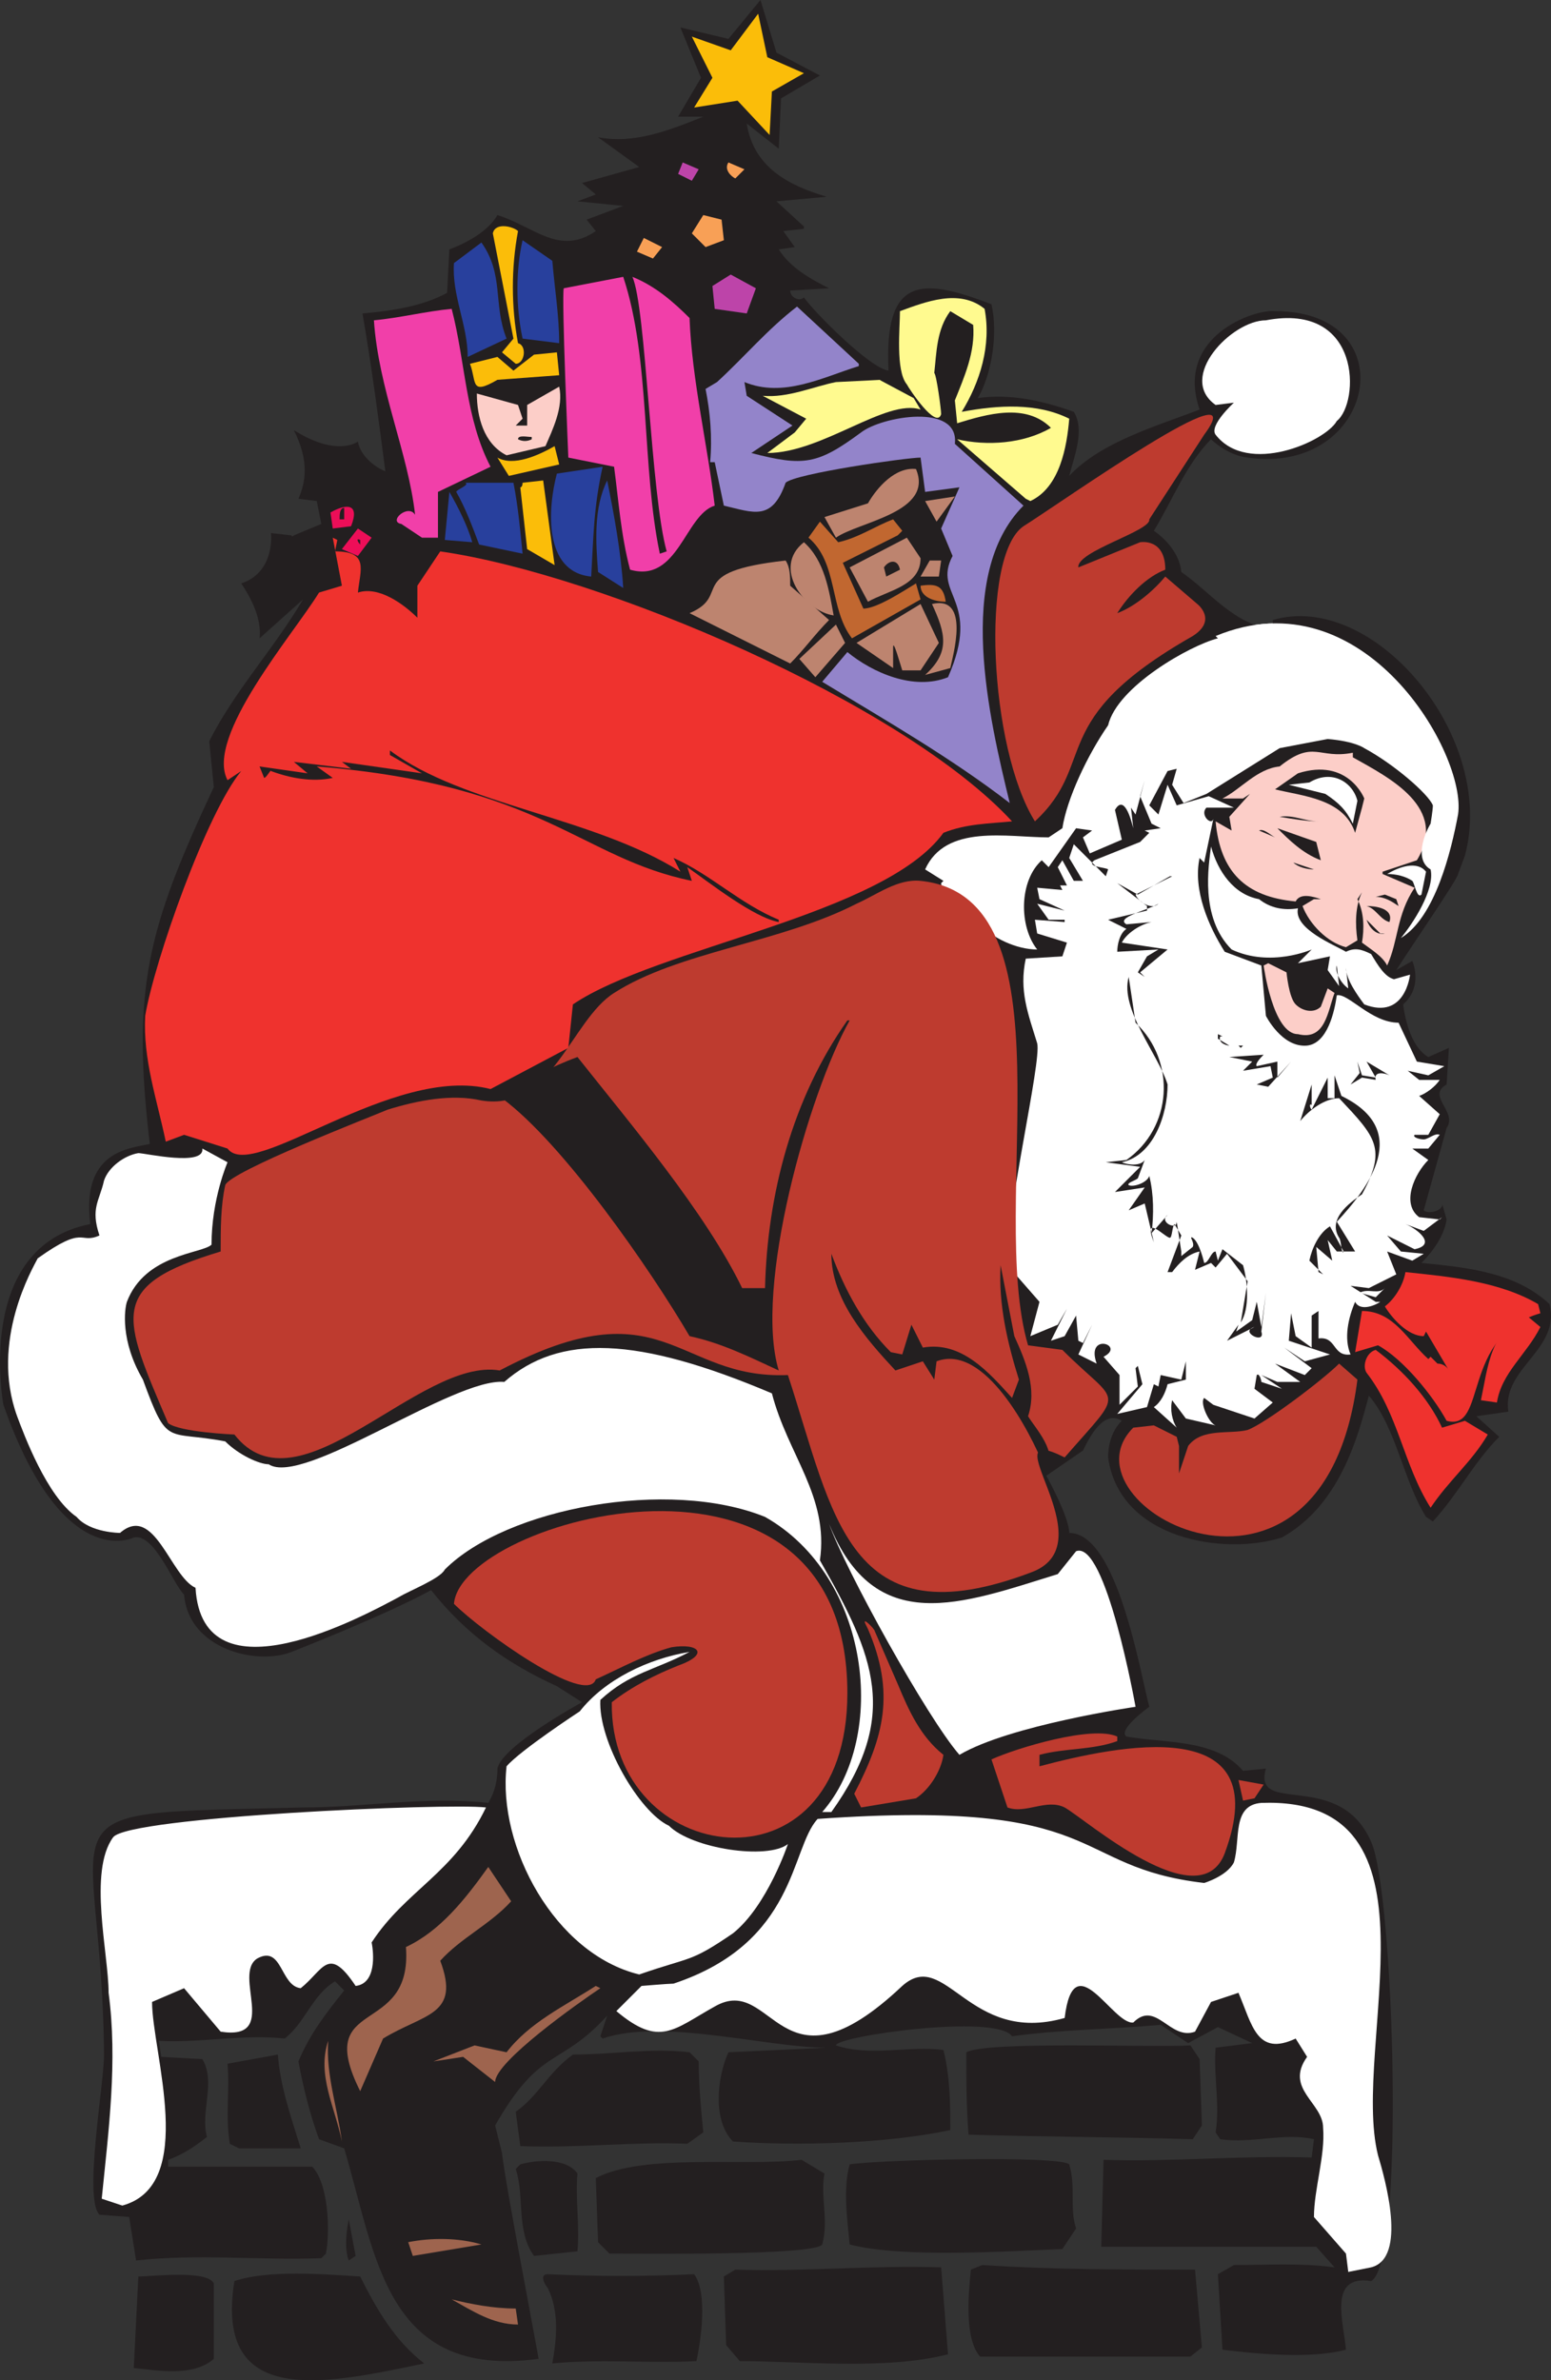 <svg xmlns="http://www.w3.org/2000/svg" width="508.592" height="780.262"><rect width="100%" height="100%" fill="#333333" stroke="none"/><path fill="#fff" fill-rule="evenodd" d="M459.362 307.5c11.25-6.75 16.5-28.5 18.75-40.5 3-19.5-30.75-78.75-79.5-58.5l.75.75c-9 2.25-33 15.75-36 28.5-6.75 9.75-13.5 24-15 33.75l-4.5 3c-13.5 0-33.75-4.5-40.5 10.5l6 3.75-.75.75c0 1.5 1.5 2.25 3 3.75l9.75 7.5-.75 1.5c4.5 5.25 12.75 9 19.5 9-6-7.5-6-22.5 1.5-29.25l2.25 2.25 9-12.75 5.25.75-3 2.25 2.25 5.25 10.5-4.5-2.25-9.75c3-5.25 5.25 3 6 6l-.75-6.75 1.5 2.25 3-11.25-1.5 5.25 3.75 9 3 1.5-5.25.75 1.5.75-3 3-15 6c-3 2.25 3.75 2.25 4.5 3l-.75 2.25-10.5-10.5-1.5 4.5 4.5 7.5h-3l-3.75-6.75-1.5 2.25 3 6h-2.25l.75 1.5-8.25-.75.75 3.75 8.25 3.75-9-2.25 3.75 5.25h5.25v.75l-9.75-.75.75 4.5 9.75 3-1.5 4.5-12 .75c-2.25 10.5.75 18 3.75 27.75 1.5 6-10.5 56.25-9.75 72.75l10.5 12-3 11.25 9-3.75 3-5.25-5.25 10.5 4.5-1.5 3.75-6.75.75 8.25 1.5.75 3-6-4.5 9.75 6 3c-3.75-10.5 9.75-6 2.25-2.25l5.25 6v9.75l6-6-.75-6 .75-.75 1.5 6-8.25 9.75 9.75-2.25 2.25-7.5 1.5.75.75-3.75 6.75 1.5 1.5-6v6l-6 1.5c-.75 3-2.25 6-4.5 7.5l7.5 6.75c-1.5-2.25-2.25-6-1.5-9l4.5 6 9.75 2.25c-2.25-.75-5.25-7.5-3.75-9l3 2.25 13.5 4.5 6-5.25-6-4.5.75-4.5c.75-.75 1.5 1.5 1.5 2.25l6.75 2.25-6.75-4.5 5.25 2.25h7.5l-8.25-6 9.75 3.75 2.25-2.25-9-6.75 6.75 4.5 8.25-2.25-13.5-4.5.75-9 1.5 7.5 5.25 3.75v-10.5l2.25-1.5v9c6-.75 4.5 6 10.5 5.25-2.25-5.25-.75-12 1.5-17.25 1.5 3 6 1.5 8.25 0h-1.5l-8.25-5.25 6 .75 9-4.5-3-7.5 8.25 3 3.75-2.25-7.5-.75-4.5-5.25 9 4.5c7.5-1.5.75-6.75-3-8.25l6 2.25 6-4.5-.75.75-6.75-.75c-6-4.5-1.5-14.25 3-18.75l-5.25-3.75h5.25l3.75-4.5c-1.5-.75-3.75 1.5-5.25 1.5s-3.75-.75-3-1.5h4.5l3.75-6.75-6.75-6c2.25-.75 5.25-3 6.75-5.25h-6.75l-3.75-3 6.75 1.5 5.25-3-9-1.5-6-12.75c-9 0-16.5-9.75-20.25-9-.75 5.25-3 15.75-9.75 16.5-7.5-.75-9.75-1.5-12.75-12-3-6.75-2.25-14.25-2.25-14.25l-12-4.5c-5.25-8.25-10.5-20.25-8.25-30.75l1.5 1.5 3-14.25c-.75 2.25-4.5-1.5-2.25-3.75h9l-8.25-3.75-10.5 3-3-6.75-3 9.75-3-3 6-11.25 3-.75-1.5 5.25 3.75 6 7.5-3 24-15 15.75-3c9 .75 12 3 12 3 9.75 5.25 21 15 22.5 18.75v7.5c-2.25 6-6 10.5-.75 13.5 1.5 6.75-6 18-9.75 22.5"/><path fill="#231f20" fill-rule="evenodd" d="m323.612 589.5-18.75 1.5c3.75-4.5 8.25-10.5 9.75-16.5l6 .75 3 14.25"/><path fill="#231f20" fill-rule="evenodd" d="M508.112 427.5c-11.25-10.5-27-12-42-13.5 3.75-3.75 7.5-9 8.25-14.25l-1.5-5.25c.75 2.25-4.5 3.75-6 2.25l7.5-27c3.75-5.25-6.75-10.5 0-14.25l.75-12-6.75 3c-5.25-3-7.5-11.25-8.25-17.25 6.75-6 3-14.25 3-14.25l-5.25 3c5.25-8.25 20.25-30 20.25-31.5l2.25-6c10.5-39-30-87-63-77.25v3c-12.75-1.5-20.25-12-30-18.75-.75-8.25-9-13.5-9-13.5 6-9.75 10.5-21.75 18.75-30 0 0 5.25 5.25 12 6 42 6 52.5-48 9-48-6.75-.75-33 8.25-24.75 32.25-13.5 5.25-32.25 10.5-42.75 21.75 1.5-6 5.25-15 1.5-21-10.5-3.75-21-6-31.5-4.5 4.5-7.5 6.75-21 4.5-30.75-23.25-9-35.25-9-33.75 21.75-6-.75-24-18.75-27.75-24-1.5 1.5-4.5 0-4.5-2.25l12.75-.75c-6-3-12.75-6.75-16.5-12.75l5.25-.75-3.75-5.25 6.75-.75v-.75l-9-8.25 16.5-1.5c-12.75-3.75-24-9.75-26.25-24l10.5 8.25.75-16.5 12.75-7.5-14.25-7.5L249.362 0l-10.5 12.75L223.112 9l6.75 16.5-7.5 12.75h8.25c-11.25 4.5-22.5 9-34.5 6.75l13.5 9.75-18.75 5.25 4.5 3.75-6 2.25 15 1.5-12 4.5 3 3.75c-12 8.25-20.25-1.5-32.25-5.25-3 5.25-9.75 9-15.75 11.25l-.75 14.25c-8.25 4.5-18.75 6-27.75 6.75 3 17.25 5.25 34.5 7.5 51.75-3.75-1.5-8.25-5.25-9-9.75 0 0-6.75 5.25-21-3.75 5.25 10.5 3.75 17.25 1.5 22.5l6 .75 1.5 7.5-9 3.75c-.75.75-.75 0-.75 0l-6.75-.75s1.5 12.75-9.75 16.5c3 4.5 6.75 11.25 6 18l14.25-12.75c-9.75 16.5-22.5 30-30.75 46.5l1.5 15c-21.75 46.5-27 66-21 117-6.75 1.5-22.5 2.25-19.5 26.25-38.25 7.5-28.5 59.25-28.5 59.25 19.5 55.5 42.75 43.5 42.75 43.5 6.75-1.5 12.75 15 16.5 18.75 1.5 18 24 23.25 35.25 18.75 0 0 30.75-12 45.75-20.25 11.25 14.25 24.75 24 41.25 31.5l8.25 5.25s-26.25 14.25-27.75 21.75c0 3.75-.75 7.5-3 11.25-21-2.25-40.5 1.5-60.75 1.5-90.75 2.25-66-2.25-65.25 81 0 9.75-6.75 47.25-1.5 52.5l9.75.75 2.25 14.25c20.25-2.25 40.5 0 60.75-.75l1.5-1.5c1.5-7.5.75-23.25-4.5-28.5h-47.25V708c4.5-1.5 9-4.5 12.75-7.5-2.25-8.25 3-18-1.5-25.5l-13.5-.75-.75-5.25c13.5.75 27.75-2.25 41.25-.75 6.75-5.25 9-14.25 16.5-18.75l3 3c-6 7.5-11.25 14.25-15 23.25 1.5 8.25 3.75 17.25 6.75 25.5l8.25 3c10.5 35.25 13.5 75.75 63.75 69 0-.75-11.25-59.25-12-67.5l-2.25-9c15-26.25 21-18.75 36.75-36l-2.25 6.75.75.75c19.5-6.75 54 3 73.5 3l-32.25 1.5c-3.75 8.25-5.25 22.5 1.5 29.25 21 1.5 50.25.75 71.25-3.75 0-8.25 0-17.25-2.25-26.25-11.25-1.5-24 2.25-35.25-1.5 0-3 52.5-10.5 57.75-3 16.5-2.25 32.25-2.25 48.75-3.75l9 6 9.75-5.25 11.25 5.25-12 1.5c-.75 9 1.5 18.75 0 27.75l1.5 2.25c10.5 1.5 21-2.25 30.75 0l-.75 6c-23.25-.75-45.75 1.5-68.25.75l-.75 28.5h70.5l6 6.75c-11.25-1.5-22.5-.75-33-.75l-5.25 3 1.5 24.75c12 1.5 29.25 3 40.5 0-.75-9-6-24.75 8.25-22.5 11.25-6 7.5-127.5 0-144-10.5-24-39-8.25-34.5-24l-7.5.75c-9-10.5-25.5-9-38.25-11.25-3-2.25 7.5-9.75 7.5-9.75-3-11.25-10.5-57-26.25-57 0-5.25-7.5-18.75-7.5-18.75l12-8.25c2.25-4.5 6.75-13.5 12.75-9.75 0 0-4.5 3.75-4.5 12 3.75 27 38.25 32.25 57 26.25 18.75-10.5 24.75-32.25 28.5-46.5 9 10.5 11.25 27.75 18.75 39.75l2.25 1.5c8.25-9 13.5-19.5 21.75-27.75l-7.5-6.75 10.5-1.5c-2.25-14.25 17.25-20.25 13.5-35.25"/><path fill="#231f20" fill-rule="evenodd" d="M316.112 108c0 7.5-3 15.75-6 22.5-2.25-7.5-.75-17.25 3-24l3 1.5m21.75 31.5c-6 2.25-12.75 3.75-19.5 1.5 6-1.5 13.5-3 19.5-1.5m-209.25 30.75-4.5-2.25-3 3.75-3-.75.75-3c3.75-1.5 9.75-3.75 9.75 2.25"/><path fill="#fccec8" fill-rule="evenodd" d="m453.362 285.75 11.25-3.75c10.5-17.25-9-27-21-33.75v-1.5c-11.25 2.25-12.75-4.5-24 4.5-7.5.75-12.75 7.5-18.75 10.5h6.75l2.25-1.5-6.75 7.5.75 4.5-5.25-3c1.5 16.5 9.75 24.75 26.25 26.25 1.5-3 6-1.5 8.25-.75h-2.25l-3.75 2.25c2.25 6 8.25 12 14.25 13.5l3.75-2.25c-.75-5.25-.75-11.25 1.5-15.75l-1.5 2.25c2.25 4.5 2.25 9.75 1.5 14.25 3 2.25 6.75 4.5 8.25 7.5 3.75-8.25 3-16.5 9-25.5l-10.5-4.5v-.75"/><path fill="#fff" fill-rule="evenodd" d="M467.612 285.75c-3-3.75-9-1.5-12.75.75 3 0 6 .75 8.25 2.25.75.75 1.5 6 3 4.5l1.5-7.5"/><path fill="#fff" fill-rule="evenodd" d="M459.362 307.5c11.25-6.75 16.5-28.5 18.75-40.5 3-19.5-30.75-78.75-79.5-58.5l.75.75c-9 2.25-33 15.75-36 28.5-6.75 9.75-13.5 24-15 33.75l-4.5 3c-13.5 0-33.75-4.5-40.5 10.5l6 3.75-.75.75c0 1.5 1.5 2.25 3 3.75l9.75 7.5-.75 1.5c4.5 5.25 12.75 9 19.5 9-6-7.5-6-22.5 1.5-29.25l2.25 2.25 9-12.75 5.25.75-3 2.25 2.25 5.25 10.5-4.5-2.25-9.75c3-5.25 5.25 3 6 6l-.75-6.75 1.5 2.25 3-11.25-1.5 5.25 3.75 9 3 1.5-5.25.75 1.5.75-3 3-15 6c-3 2.25 3.75 2.25 4.5 3l-.75 2.25-10.5-10.5-1.5 4.5 4.5 7.5h-3l-3.75-6.75-1.5 2.25 3 6h-2.25l.75 1.5-8.25-.75.75 3.75 8.25 3.75-9-2.25 3.75 5.25h5.25v.75l-9.75-.75.75 4.5 9.75 3-1.5 4.5-12 .75c-2.25 10.5.75 18 3.75 27.75 1.5 6-10.5 56.25-9.75 72.75l10.5 12-3 11.25 9-3.75 3-5.25-5.25 10.5 4.5-1.5 3.75-6.75.75 8.25 1.5.75 3-6-4.5 9.75 6 3c-3.75-10.5 9.75-6 2.25-2.25l5.25 6v9.75l6-6-.75-6 .75-.75 1.5 6-8.25 9.75 9.75-2.25 2.25-7.5 1.5.75.75-3.75 6.75 1.5 1.5-6v6l-6 1.5c-.75 3-2.25 6-4.5 7.5l7.5 6.75c-1.5-2.25-2.25-6-1.5-9l4.5 6 9.75 2.25c-2.25-.75-5.25-7.5-3.75-9l3 2.25 13.5 4.5 6-5.25-6-4.5.75-4.5c.75-.75 1.5 1.5 1.5 2.25l6.75 2.25-6.75-4.5 5.25 2.25h7.5l-8.25-6 9.75 3.75 2.25-2.25-9-6.75 6.75 4.5 8.25-2.25-13.5-4.5.75-9 1.5 7.5 5.25 3.75v-10.5l2.25-1.5v9c6-.75 4.5 6 10.5 5.25-2.25-5.25-.75-12 1.5-17.25 1.5 3 6 1.5 8.25 0h-1.5l-8.25-5.25 6 .75 9-4.5-3-7.5 8.25 3 3.75-2.25-7.5-.75-4.5-5.25 9 4.5c7.5-1.5.75-6.75-3-8.25l6 2.25 6-4.5-.75.75-6.75-.75c-6-4.5-1.5-14.25 3-18.75l-5.25-3.75h5.25l3.75-4.5c-1.5-.75-3.75 1.5-5.25 1.5s-3.75-.75-3-1.5h4.5l3.75-6.75-6.75-6c2.25-.75 5.25-3 6.75-5.25h-6.75l-3.75-3 6.75 1.5 5.25-3-9-1.5-6-12.75c-9 0-16.5-9.75-20.25-9-.75 5.25-3 15.75-9.75 16.5-8.25.75-13.5-9.75-13.5-9.75l-1.5-16.5-12-4.5c-5.25-8.25-10.5-20.25-8.25-30.75l1.5 1.5 3-14.25c-.75 2.25-4.5-1.5-2.25-3.75h9l-8.25-3.75-10.5 3-3-6.75-3 9.75-3-3 6-11.25 3-.75-1.5 5.25 3.75 6 7.5-3 24-15 15.75-3c9 .75 12 3 12 3 9.75 5.25 21 15 22.5 18.75 0 1.5-.75 6-.75 6-2.25 3.75-5.25 12 0 15 1.5 6.75-6 18-9.75 22.5M272.612 594h-3c21.75-24.75 15.75-77.25-18.75-96.75-31.5-12.75-84.75-3-105 17.25-1.5 3-11.25 6.75-15 9-11.25 6-64.5 35.25-66.75-3-8.25-3.75-13.5-27.75-24.75-18 0 0-9.75 0-14.25-5.25-9.75-6.75-17.25-27-19.5-33-9-24.75 5.25-48.75 6.75-51.75 15.75-11.25 13.5-4.5 20.25-7.5-3-9 0-11.25 1.5-18 1.5-4.5 6.75-8.25 11.25-9 2.25 0 21.75 4.5 21-1.5l8.25 4.5s-5.25 12-5.25 27c-3 3-21.75 3-27.75 18.75-.75 2.25-2.25 12.75 5.25 25.5 8.25 22.5 7.5 16.5 27 20.25 4.5 4.5 11.25 7.5 14.25 7.5 11.25 7.5 60.75-28.5 77.25-27 18-15.75 43.5-15 87.75 3.75 5.25 20.25 18.75 33.75 15.75 54.75 18 31.5 26.25 51 3.75 82.5m142.5-489c31.5-6 30.75 27 23.25 33-3.75 6.75-29.25 18-39.75 4.5-2.25-3 6-10.5 6-10.5l-6 .75c-12.75-9 5.25-27.75 16.5-27.75"/><path fill="#fbbd09" fill-rule="evenodd" d="m251.612 18.75 12 5.25-10.5 6-.75 14.25-10.5-11.25-14.25 2.25 6-9.75-6.75-13.5 12.75 4.5 9-12 3 14.25"/><path fill="#bd44a9" fill-rule="evenodd" d="m229.112 55.5-2.25 3.75-4.5-2.25 1.5-3.75 5.25 2.25"/><path fill="#f8a056" fill-rule="evenodd" d="m244.112 55.5-3 3c-1.5-.75-3.75-3-2.25-5.25l5.25 2.25m-7.5 16.5.75 6.75-6 2.25-4.5-4.5 3.75-6 6 1.5"/><path fill="#fbbd09" fill-rule="evenodd" d="M169.862 75.75c-2.25 12-2.25 24.75 0 36.75 3 .75 2.25 6.75-.75 6.75l-4.5-3.75 3.75-4.5-6.75-34.5c.75-3.75 6.75-2.25 8.25-.75"/><path fill="#f8a056" fill-rule="evenodd" d="m217.112 81-3 3.75-5.25-2.25 2.25-4.5 6 3"/><path fill="#28409d" fill-rule="evenodd" d="M181.112 85.5c.75 9 2.25 18 2.25 27l-12-1.5c-2.25-10.5-2.25-22.5 0-32.25l9.75 6.75m-15 25.5-12.75 6c0-10.5-5.25-20.25-4.5-30.75l9-6.75c7.5 10.5 3.75 20.25 8.25 31.5"/><path fill="#bd44a9" fill-rule="evenodd" d="m247.862 94.5-3 8.25-10.5-1.5-.75-7.5 6-3.75 8.25 4.5"/><path fill="#f13fa9" fill-rule="evenodd" d="m216.362 181.5 2.25-.75c-5.25-18.75-6.75-80.25-11.25-90 7.5 3 13.5 8.25 18.75 13.5.75 20.25 6 42 8.25 61.5-9.75 3-12 25.5-27.75 21-3-11.25-3.75-22.5-5.25-33.75l-15-3s-2.25-52.5-1.5-55.5l19.5-3.75c9 27 6 62.25 12 90.75"/><path fill="#fffa8f" fill-rule="evenodd" d="M322.862 101.25c2.25 12-1.5 24-7.5 33.75 12-2.25 24.75-3 35.25 2.25-.75 9-3 22.5-12.75 27l-1.5-.75-22.5-19.5c9.75 2.25 21.75 1.5 30.75-3.75-8.25-8.25-21-4.5-30.75-1.5l-.75-7.5c3-7.5 6.75-15.75 6-24.75l-7.5-4.5c-4.5 6-4.5 13.5-5.25 20.25.75.75 2.25 12 2.25 13.5-1.5 5.25-10.5-8.25-11.25-9.75-3.75-4.5-2.25-18.75-2.25-24 8.25-3 19.5-7.5 27.75-.75"/><path fill="#9384ca" fill-rule="evenodd" d="M281.612 119.25v.75c-12 3.75-24.75 10.5-37.5 5.25l.75 4.5 15 9.75-13.5 9c17.25 4.5 21.75 3.75 36-6.75 6.75-5.25 32.25-9.75 30.75 3.75l22.5 20.25c-22.5 22.5-11.25 69.75-4.5 97.5-19.5-15-40.5-27-61.5-39.75l8.25-9.75c8.25 6.75 21.75 12.75 33 8.25 11.25-25.5-5.25-27 1.5-39.75l-3.75-9 6-13.5-11.25 1.5-1.5-11.25c-4.5 0-41.25 5.25-44.25 8.25-4.5 12.75-10.5 9.75-20.25 7.5l-3-14.25h-1.5c.75-8.25 0-16.5-1.5-24l3.75-2.25c9-8.25 16.5-17.25 26.25-24.75l20.25 18.75"/><path fill="#f13fa9" fill-rule="evenodd" d="M148.112 101.25c4.5 17.25 4.5 36 12.75 51.75l-17.25 8.25v15h-5.25l-6.75-4.5c-4.5-.75 2.25-6.75 4.5-3-2.25-20.25-12-41.25-13.5-63.75 8.25-.75 17.25-3 25.5-3.75"/><path fill="#fbbd09" fill-rule="evenodd" d="m182.612 115.5.75 7.5-20.25 1.5c-9 5.25-6.75.75-9-5.25l9-2.25 5.25 4.5 6.75-5.25 7.5-.75"/><path fill="#fffa8f" fill-rule="evenodd" d="m288.362 124.5 11.25 6 2.25 3.75c-11.25-3.75-32.25 14.25-50.25 14.25l9-6.75 3.75-4.5-14.25-7.5c8.25.75 16.5-3 24-4.5l15-.75h-.75"/><path fill="#fccec8" fill-rule="evenodd" d="m178.862 146.25-12.75 3c-7.5-3.75-9.75-12.75-9.75-20.25l13.5 3.75 1.5 4.5-2.25 2.25h3.75v-6.75l10.5-6c1.5 6.75-2.25 14.25-4.5 19.5"/><path fill="#231f20" fill-rule="evenodd" d="M174.362 144c-1.5.75-3 .75-4.5 0 0-1.5 3-.75 4.5-.75v.75"/><path fill="#fbbd09" fill-rule="evenodd" d="m183.362 152.25-16.5 3.75-3.75-6c5.25 3 13.5-.75 18.75-3.75l1.5 6"/><path fill="#28409d" fill-rule="evenodd" d="M197.612 153c-3 13.5-3 23.25-3.75 36-15.75-1.5-14.25-22.5-11.25-33.75l15-2.25"/><path fill="#bd846f" fill-rule="evenodd" d="m274.112 176.25-3.75-6.75 14.25-4.5c3-5.25 9-12 15.75-11.25 6 14.25-18.75 17.25-26.25 22.5"/><path fill="#28409d" fill-rule="evenodd" d="M168.362 158.25c1.5 7.5 2.25 15.75 3 23.25l-14.25-3c-2.25-6-4.5-12-7.5-17.25 0-.75 4.5-2.25 3-3h15.75m36 34.5-8.25-5.25c-.75-9.75-1.5-21 3-30 2.25 11.25 4.5 23.25 5.25 35.25"/><path fill="#fbbd09" fill-rule="evenodd" d="m178.112 157.5 3.75 27.75-9-5.25-2.25-20.25c.75 0 .75-1.5.75-1.5l6.75-.75"/><path fill="#28409d" fill-rule="evenodd" d="m154.862 177.75-9-.75 1.5-15.75c3 5.25 6 11.25 7.5 16.5"/><path fill="#bd846f" fill-rule="evenodd" d="m313.112 162.75-6 8.25-3.75-6.75zm0 0"/><path fill="#ed0e58" fill-rule="evenodd" d="m115.112 172.5-6 .75-.75-5.25c5.25-3 9.75-3 6.75 4.5"/><path fill="#231f20" fill-rule="evenodd" d="M112.862 170.25h-1.5c0-1.5 0-3.75 1.5-3.75v3.75"/><path fill="#c16730" fill-rule="evenodd" d="m294.362 175.5-18 9 6.75 15c4.5 0 13.5-6 17.25-8.25l1.5 5.25-22.5 12.75c-7.5-9.75-4.5-24.75-14.25-33l3.75-5.25 6 6.75c6.75-1.5 12-5.25 18-7.5l3 3.75-1.5 1.5"/><path fill="#ed0e58" fill-rule="evenodd" d="m121.862 176.25-4.5 6-5.25-2.25 5.25-6.75 4.5 3"/><path fill="#ef322e" fill-rule="evenodd" d="M109.862 180.75c11.25 0 8.25 6 7.5 13.5 6.75-2.25 15 3.75 19.5 8.25V192l7.5-11.25c52.5 7.5 151.5 49.5 187.5 88.5-7.5.75-15 .75-22.5 3.75-19.5 27-93.75 37.5-121.5 56.25l-1.5 14.25-25.5 13.5c-32.25-8.25-78 30.75-86.25 19.5l-14.25-4.5-6 2.25c-3-14.25-7.5-27-6.75-41.25 3-18 20.25-66.75 31.5-80.25l-4.5 3c-7.5-14.25 21.75-48 30-61.5l7.5-2.25-3-15.75 1.5.75-.75 3.75"/><path fill="#bd846f" fill-rule="evenodd" d="M301.862 183c0 9-10.5 10.5-17.25 14.25l-6-11.25 18.75-9.75 4.5 6.75"/><path fill="#231f20" fill-rule="evenodd" d="M118.112 178.5c-.75-.75-1.5-2.25 0-1.5v1.5"/><path fill="#bd846f" fill-rule="evenodd" d="M273.362 201.75c-9.75-1.5-20.25-15.75-9.75-24 6.75 6 8.25 15.75 9.75 24m34.5-12.75h-6l3-5.25h3.75l-.75 5.25"/><path fill="#231f20" fill-rule="evenodd" d="m295.112 186.75-4.5 2.25-.75-3c1.5-2.25 4.5-3 5.25.75"/><path fill="#bd846f" fill-rule="evenodd" d="m259.112 192 12.75 11.25c-4.5 4.5-8.25 9.75-12.75 14.25l-33-16.5c14.25-6-2.25-13.5 31.5-17.25 1.5 2.25 1.5 5.25 1.5 8.25"/><path fill="#c16730" fill-rule="evenodd" d="M310.112 197.25c-3.75 0-8.25-1.5-8.25-5.25 5.25-.75 7.5 0 8.25 5.25"/><path fill="#bd846f" fill-rule="evenodd" d="m307.862 210.75-6 9h-6c-.75-2.25-3-10.5-3-7.5V219l-12-8.25 21-12.75 6 12.75"/><path fill="#bd846f" fill-rule="evenodd" d="m311.612 219-8.25 2.25c8.25-7.5 6.75-13.5 2.25-23.25 12.75-3 6.75 17.25 6 21m-34.5-8.25-9.75 11.25-5.25-6 12-11.25 3 6"/><path fill="#231f20" fill-rule="evenodd" d="m223.112 285.75-2.25-4.5c12 5.25 21.75 15 34.5 20.25v.75c-8.25-1.5-22.5-12.75-30-18l1.5 4.5c-36.75-7.5-48.75-31.5-123-37.5l5.25 3.75c-6.75 1.5-14.25 0-20.25-2.25 0-.75-1.5 2.25-2.25 2.25l-1.5-3.75 15.75 2.25-4.5-3.75 18.75 2.25-3-2.25 26.25 3.75-10.5-6V246c24 18 66.75 21.75 95.25 39.75m224.25-24-.75 3-2.25 8.25c-3.75-11.25-17.25-12-26.25-14.25l7.5-5.25c16.5-5.25 21.75 8.25 21.75 8.25"/><path fill="#fff" fill-rule="evenodd" d="M397.112 277.5c-.75 6-3.75 23.25 6.75 33.75 12.75 6 26.25 0 26.25 0l-4.5 4.5 10.5-2.25-.75 4.5 3.75 5.25-.75-6.75c-.75 2.25 1.5 6 3.75 7.5l-.75-6.75c0 3.75 3.75 9 6 12 13.5 5.25 15-9.75 15-9.75l-5.25 1.5c-3-.75-5.25-4.5-7.5-8.25-3-1.5-5.25-2.25-8.25-.75-3.75-2.25-17.25-7.5-15.75-14.25-4.5.75-9 0-12.75-3-8.25-1.5-13.5-9-15.75-17.25m48-15-1.5 7.5c-2.25-4.5-4.5-6.75-9-9.75l-12-3 6.75-.75c7.5-4.5 14.25 0 15.75 6"/><path fill="#231f20" fill-rule="evenodd" d="M432.362 269.25c-3.75 0-8.25-.75-12.75-1.5 4.5-.75 8.25 1.5 12.75 1.5m-.75 6.75 1.5 6c-6-2.25-10.5-6.75-14.25-10.5l12.75 4.5m-13.5-1.5-5.25-2.25c1.5-.75 3.75 1.5 5.25 2.25m1.5 2.25.75 1.5-.75-1.5m2.25 3 1.5 1.5-1.5-1.5m9 5.25c-2.25 0-5.25-.75-6.75-2.25l6.75 2.25m-46.5 2.25-12 6c.75 2.25 5.25 5.25 7.5 3-3.75 2.25-14.25 4.5-10.5 6.75l8.25-.75c-3.75.75-8.25 3.75-9.75 6.75l15 2.25-9 7.5 1.5 1.5-2.25-1.5 3-5.25 3.75-2.25-13.5.75c0-2.25.75-6 3-7.5l-6-3 12.75-3V297l-9.75-7.5 6.75 3.75 10.5-6h.75m73.5 7.5.75 2.25c-2.25-1.5-4.5-3-7.5-3l3-.75 3.75 1.5m-2.25 7.5c-3-.75-4.5-4.5-7.5-5.25 3 0 9 .75 7.5 5.25m-1.5 3.75c-3 .75-5.25-2.25-6-4.5l4.5 4.5h1.5m-71.25 49.5c0 9.75-4.5 23.25-15 25.5 1.5.75 6 1.5 7.5-.75l-2.25 6c-.75.75-3.75 1.5-3 2.25 1.5.75 6-.75 6.75-3 1.5 6 1.5 12.75.75 18.75l5.25-6c-3 2.25 3 5.25 3 2.25l1.5 9.75v1.5l3.75-3c.75-1.5-1.5-3.75 0-3 2.25 1.5 3.75 8.25 3.75 8.25 1.5 0 2.25-3.75 3.75-3.75l.75 3 1.5-3.75 6.75 5.25c1.5 5.25 2.25 14.25-.75 18.75l2.25-13.5-6.75-9-3.75 4.5-1.5-1.5-5.25 2.25 1.5-6c-3.75.75-6.75 3.75-9 6.75h-1.5l4.5-12-2.25-3.75c-.75.75-.75 4.5-1.5 4.5-1.5 0-9-8.25-5.25 1.5l-3-12.75-5.25 2.25 5.25-7.5-9.75 1.5 8.25-8.25-11.25-1.5 6.75-.75c15-10.5 16.5-32.25 3-45l-2.25-15c-3 10.5 9.75 25.5 12.75 35.25"/><path fill="#fccec8" fill-rule="evenodd" d="M425.612 339c9 2.25 9.75-7.5 12-13.5l-2.25-1.5-2.25 6c-2.25 2.25-6 1.5-8.25-.75s-3-10.5-3-10.5l-6-3-1.5.75s3 22.5 11.25 22.5"/><path fill="#231f20" fill-rule="evenodd" d="M400.112 339.75c-.75 2.25 2.25 3 3 3l-3.75-2.25V339l1.5.75h-.75m6.75 3.75-.75-.75h-.75 2.25l-.75.75m5.25 6 6.75-1.5v5.25l4.5-5.25-7.5 8.25-3.75-.75 5.25-2.25-.75-3.75-9 1.5 3-3-7.5-1.5 11.25-.75c-.75.75-3 3-2.25 3.75m43.5 3c-1.5-.75-5.25-1.5-4.5 1.5l-4.5-.75-3.75 2.25 3-3.75-.75-3.75 1.5 4.5 4.5.75-3-5.25 7.5 4.5m-15.75 6.75c23.25 11.25 9 30-1.5 41.25l6 9.75h-6l-3-3.75 1.5 6.75-5.25-4.5.75 8.25 1.5.75-4.5-4.5c.75-3.75 3-9 6.75-11.25l4.5 8.25c-.75 1.5-.75-3.75-1.5-4.5-3.75-6 3-11.25 7.5-14.25 8.25-15 4.5-18.75-7.5-31.5-4.5 0-9.75 3.75-12.75 7.5l3.75-12v6.75c-.75-.75-.75.75 0 1.5l5.25-10.5V360h2.25v-7.5l2.25 6.75"/><path fill="#ef322e" fill-rule="evenodd" d="m504.362 427.5.75 3c-26.25 7.5-17.25 39-30.75 35.25-4.5-8.25-14.25-20.25-22.5-24.75l-7.5 2.25 2.25-13.5c10.5 0 15 9.75 21.75 15.75l.75-.75 2.25 2.25c1.5 0 3 .75 3.75 2.25l-7.5-12.75-.75 1.5c-5.25 0-10.5-6-12.75-9.75 3-2.25 6-6.75 6.75-11.25 14.25 1.5 30.75 3 43.5 10.5"/><path fill="#fff" fill-rule="evenodd" d="m454.112 422.25-3 3-5.25-1.5c3-1.5 6 .75 8.25-1.5"/><path fill="#231f20" fill-rule="evenodd" d="M413.612 436.5c1.5 4.5-7.5 0-2.25-1.5l-9 4.5 3.75-5.25-.75 2.25 5.25-3.75 1.5-6 1.5 8.25 1.5-11.25-1.5 12.75"/><path fill="#ef322e" fill-rule="evenodd" d="M505.112 435c-4.5 9-12.75 15-14.25 24.75l-5.25-.75c2.25-10.5 3-23.25 15-27.75l4.5 3.75m-32.25 33 7.5-2.25 7.5 4.5c-5.25 9-12.75 15-18.75 24-9-14.25-10.5-30.75-21-44.25-1.5-2.25 0-6.75 3-7.5 9 6.75 17.25 15.75 21.75 25.5"/><path fill="#fff" fill-rule="evenodd" d="m346.862 516 6-7.5c9.75-3.75 19.5 51 19.5 51s-41.25 6-57.75 15.75c-10.5-12-37.5-60.75-42.75-75.75 15 37.5 43.5 26.25 75 16.5m-120.75 25.5c-11.25 6-19.5 6.75-29.25 15.75-.75 13.5 12.75 36.75 22.5 41.25 7.5 7.5 32.25 11.25 39 6 0 0-6.75 20.25-18 29.25-14.25 9.75-13.5 7.5-30.75 13.5-27.75-6.75-46.5-42-43.5-68.25 4.5-5.25 24-18 24-18 8.25-10.5 22.5-17.25 36-19.5"/><path fill="#be3b2f" fill-rule="evenodd" d="M366.362 569.25v1.5c-8.25 3-17.25 2.25-25.5 4.5V579c25.5-6.75 78-18 60.75 28.5-8.25 21.75-45.75-11.25-52.5-15-6-3-12.75 2.25-18.75 0l-5.25-15.75c8.25-3.75 33-11.25 41.25-7.5"/><path fill="#be3b2f" fill-rule="evenodd" d="m414.362 585-3 4.5-3.75.75-1.5-6.75 8.25 1.5"/><path fill="#fff" fill-rule="evenodd" d="m442.112 744.75-.75-6-10.5-12c0-9 3.75-20.25 3-29.25 0-8.25-12.75-12.75-5.25-23.25l-3.75-6c-12.75 6-14.25-4.5-18.75-15l-9 3-5.25 9.75c-8.25 3-12.75-10.5-20.25-3-6.75.75-19.5-26.25-22.5-1.5-31.5 9-39-23.25-53.25-10.5-40.5 38.25-42-4.5-61.5 6.75-13.5 7.5-18 13.5-32.25 1.5l8.25-8.25s9-.75 10.5-.75c40.5-13.5 38.25-44.25 47.25-54 96-6.75 81.75 15.75 126.75 21 0 0 7.5-2.25 9.75-6.75 2.25-7.5-.75-18.75 9-19.5 62.25-2.25 29.25 79.5 38.25 115.5 2.25 7.5 9.75 33.75-2.25 36.75l-7.5 1.5M159.362 592.5c-10.5 21.75-26.25 27-37.5 44.25.75 3.75 1.5 13.5-5.25 14.25-9-13.5-10.5-5.25-18 .75-6.75-.75-6-14.25-14.25-9.75-8.25 5.25 7.5 27-12 24l-12-14.25-10.5 4.5c0 16.5 15 60-9.75 66.75l-6.75-2.25c2.25-22.5 5.25-45 2.25-67.5 0-12.75-6.75-39.75 1.5-51 5.25-6.75 109.5-11.25 122.25-9.75"/><path fill="#9e644e" fill-rule="evenodd" d="M167.612 623.25c-6.75 7.5-16.5 12-23.25 19.5 6.75 18-5.25 17.25-18.75 25.5l-7.5 17.25c-15.75-31.5 17.25-17.25 15-47.25 11.25-5.25 19.5-15.75 27-26.25l7.5 11.25m29.25 28.5c-6.75 4.5-34.5 24-34.5 30.75l-10.5-8.25-9.75 1.5 13.5-5.25 10.5 2.25c7.5-9.75 18.75-15 29.25-21.75l1.5.75M112.112 702c-2.25-11.25-8.25-21.75-4.5-33-.75 11.25 3 21.75 4.5 33"/><path fill="#231f20" fill-rule="evenodd" d="m390.362 670.5 3 4.5.75 21.75-3 4.5c-24.75-.75-49.5-.75-73.5-1.5-.75-9-.75-18-.75-27 6.75-3.75 60.75-1.5 73.5-2.25m-161.25 5.25c0 7.5.75 15.75 1.5 23.25l-5.25 3.75c-18-.75-36 1.5-54.75.75l-1.5-11.25c7.5-5.25 10.5-12.75 18.75-18.75 12.75 0 25.5-2.25 38.25-.75l3 3m-138-2.25c.75 10.5 4.5 21 7.5 30.75h-20.25l-3-1.5c-1.5-9 0-17.25-.75-26.25l16.5-3m259.5 36c2.25 7.5 0 14.25 2.25 21l-4.5 6.75c-18.75.75-52.5 3-69.75-1.5-.75-8.25-2.25-18 0-26.25 9-1.5 69-3 72 0m-80.25 3c-1.5 7.5 1.5 15-.75 23.25-2.25 3.75-61.5 3-69.75 3l-3.75-3.75-.75-21c15.75-8.25 48.75-3.75 67.5-6l7.5 4.5m-81 0c-.75 8.25.75 16.5 0 25.5l-14.25 1.5c-6-8.25-3-19.5-6-28.5l1.5-1.5c5.25-1.5 15-2.25 18.75 3m-72.75 27-2.25 1.5c-1.5-3.75-.75-9.75 0-13.5l2.25 12"/><path fill="#9e644e" fill-rule="evenodd" d="m157.862 735.75-22.5 3.75-1.5-4.5c7.5-1.5 16.5-1.5 24 .75"/><path fill="#231f20" fill-rule="evenodd" d="m391.862 744 2.25 25.5-3.75 3h-69c-5.25-6-3.75-21-3-28.5l3.75-1.5c23.25 1.5 46.5 1.5 69.75 1.5m-83.25-.75 2.25 28.5c-20.25 5.25-48 2.25-68.25 2.25l-4.5-5.25-.75-22.5 3.75-2.25c21.75.75 45-1.5 67.5-.75m-81 2.25c4.5 6 2.25 21.75.75 28.5-15 .75-32.25-.75-47.25.75 1.5-8.25 2.25-17.25-1.5-24.75-.75-.75-3-4.5 0-4.5 15.75.75 32.25.75 48 0m-157.5 3v24.75c-6.75 6-18.75 3.75-26.25 3l1.5-30c4.5 0 22.5-2.25 24.75 2.25m48-2.25c5.25 10.5 11.25 21 21 28.5-32.25 6.75-69 15-62.25-27 11.25-3.75 29.25-2.25 41.25-1.5"/><path fill="#9e644e" fill-rule="evenodd" d="m169.112 756.75.75 5.25c-8.25 0-15-4.5-21.75-8.25 6 1.5 13.5 3 21 3"/><path fill="#be3b2f" fill-rule="evenodd" d="M376.862 170.25c.75 3.75-24 10.5-23.25 15.75l20.25-8.25s8.25-1.5 8.25 9c-6 2.25-12 8.25-15.75 14.25 6-2.25 12-7.5 15.75-12l10.5 9s6.75 5.25-1.5 10.5c-48.75 27.75-30.75 41.25-51.75 60.75-15-24-18-87-3.75-96.75 12-7.5 76.5-53.25 59.25-30l-18 27.75M371.612 468l6.75-.75 7.5 3.75.75 3v9l3-9c4.5-6 13.5-3.75 19.5-5.25 6-2.25 24.75-16.5 30-21.75l6 5.25c-11.25 88.5-99 41.25-73.5 15.75"/><path fill="#be3b2f" fill-rule="evenodd" d="M258.362 450.75c15 45.75 19.5 87.75 80.25 64.5 24.75-9.75-15-50.25 10.5-37.5 20.25-23.25 18-16.5-.75-35.25l-11.25-1.5c-13.5-45.75 15.75-147-35.25-152.25-7.5-.75-14.25 4.5-21 7.5-24.75 12.75-58.5 15.75-79.5 29.25-14.25 9-20.25 39-43.5 35.25-9.75-2.25-21 0-30.75 3-5.25 2.25-51.75 20.25-53.25 24.75-1.5 6.75-1.5 14.25-1.5 21.75-37.5 11.25-32.25 21-17.25 56.25 3.75 3 21.75 3.75 21.75 3.75 21 27 60.75-25.5 87-21 54-28.5 57.75 3 94.5 1.5m42 138.75-18 3-2.25-4.5c9.75-18.75 13.5-33 4.5-54l-.75-1.5c-1.5-3 3 1.5 3 2.25l7.5 17.25c3.75 9 7.5 17.25 15 23.25-.75 5.25-4.5 11.25-9 14.25"/><path fill="#be3b2f" fill-rule="evenodd" d="M148.862 525.75c2.25-27.75 129-63 129 29.25 0 68.25-78 57-77.25 3 6.75-5.25 14.25-9 21.75-12 10.5-3.75 6.75-7.5-2.25-6-8.25 2.25-16.5 6.75-24.75 10.5-3 9-37.5-15.75-46.5-24.75"/><path fill="#231f20" fill-rule="evenodd" d="M342.362 480.75c-4.5-11.25-19.5-40.5-35.25-34.5l-.75 6-3.75-6-9 3c-9.75-10.5-21-23.25-21-38.25 4.5 12 10.5 23.25 19.5 32.25l3.75.75 3-9.75 3.75 7.5c12.75-2.25 21.75 8.25 29.25 16.5l2.25-6c-3.75-12-6.75-24.75-6-37.5l4.5 23.25c3.75 8.25 7.5 17.25 4.5 26.25 2.25 3.75 10.5 12.75 5.25 16.5m-87-31.5c-9.75-4.5-18.75-9-29.25-11.25-12.75-21.75-41.25-63-61.5-78v-1.5c8.25-4.5 16.5-9 24.75-12 17.25 21.75 42 51 54 75.75h7.5c.75-30.75 9-62.25 27-87.75h.75c-13.5 24-31.5 87.75-23.25 114.75"/></svg>
